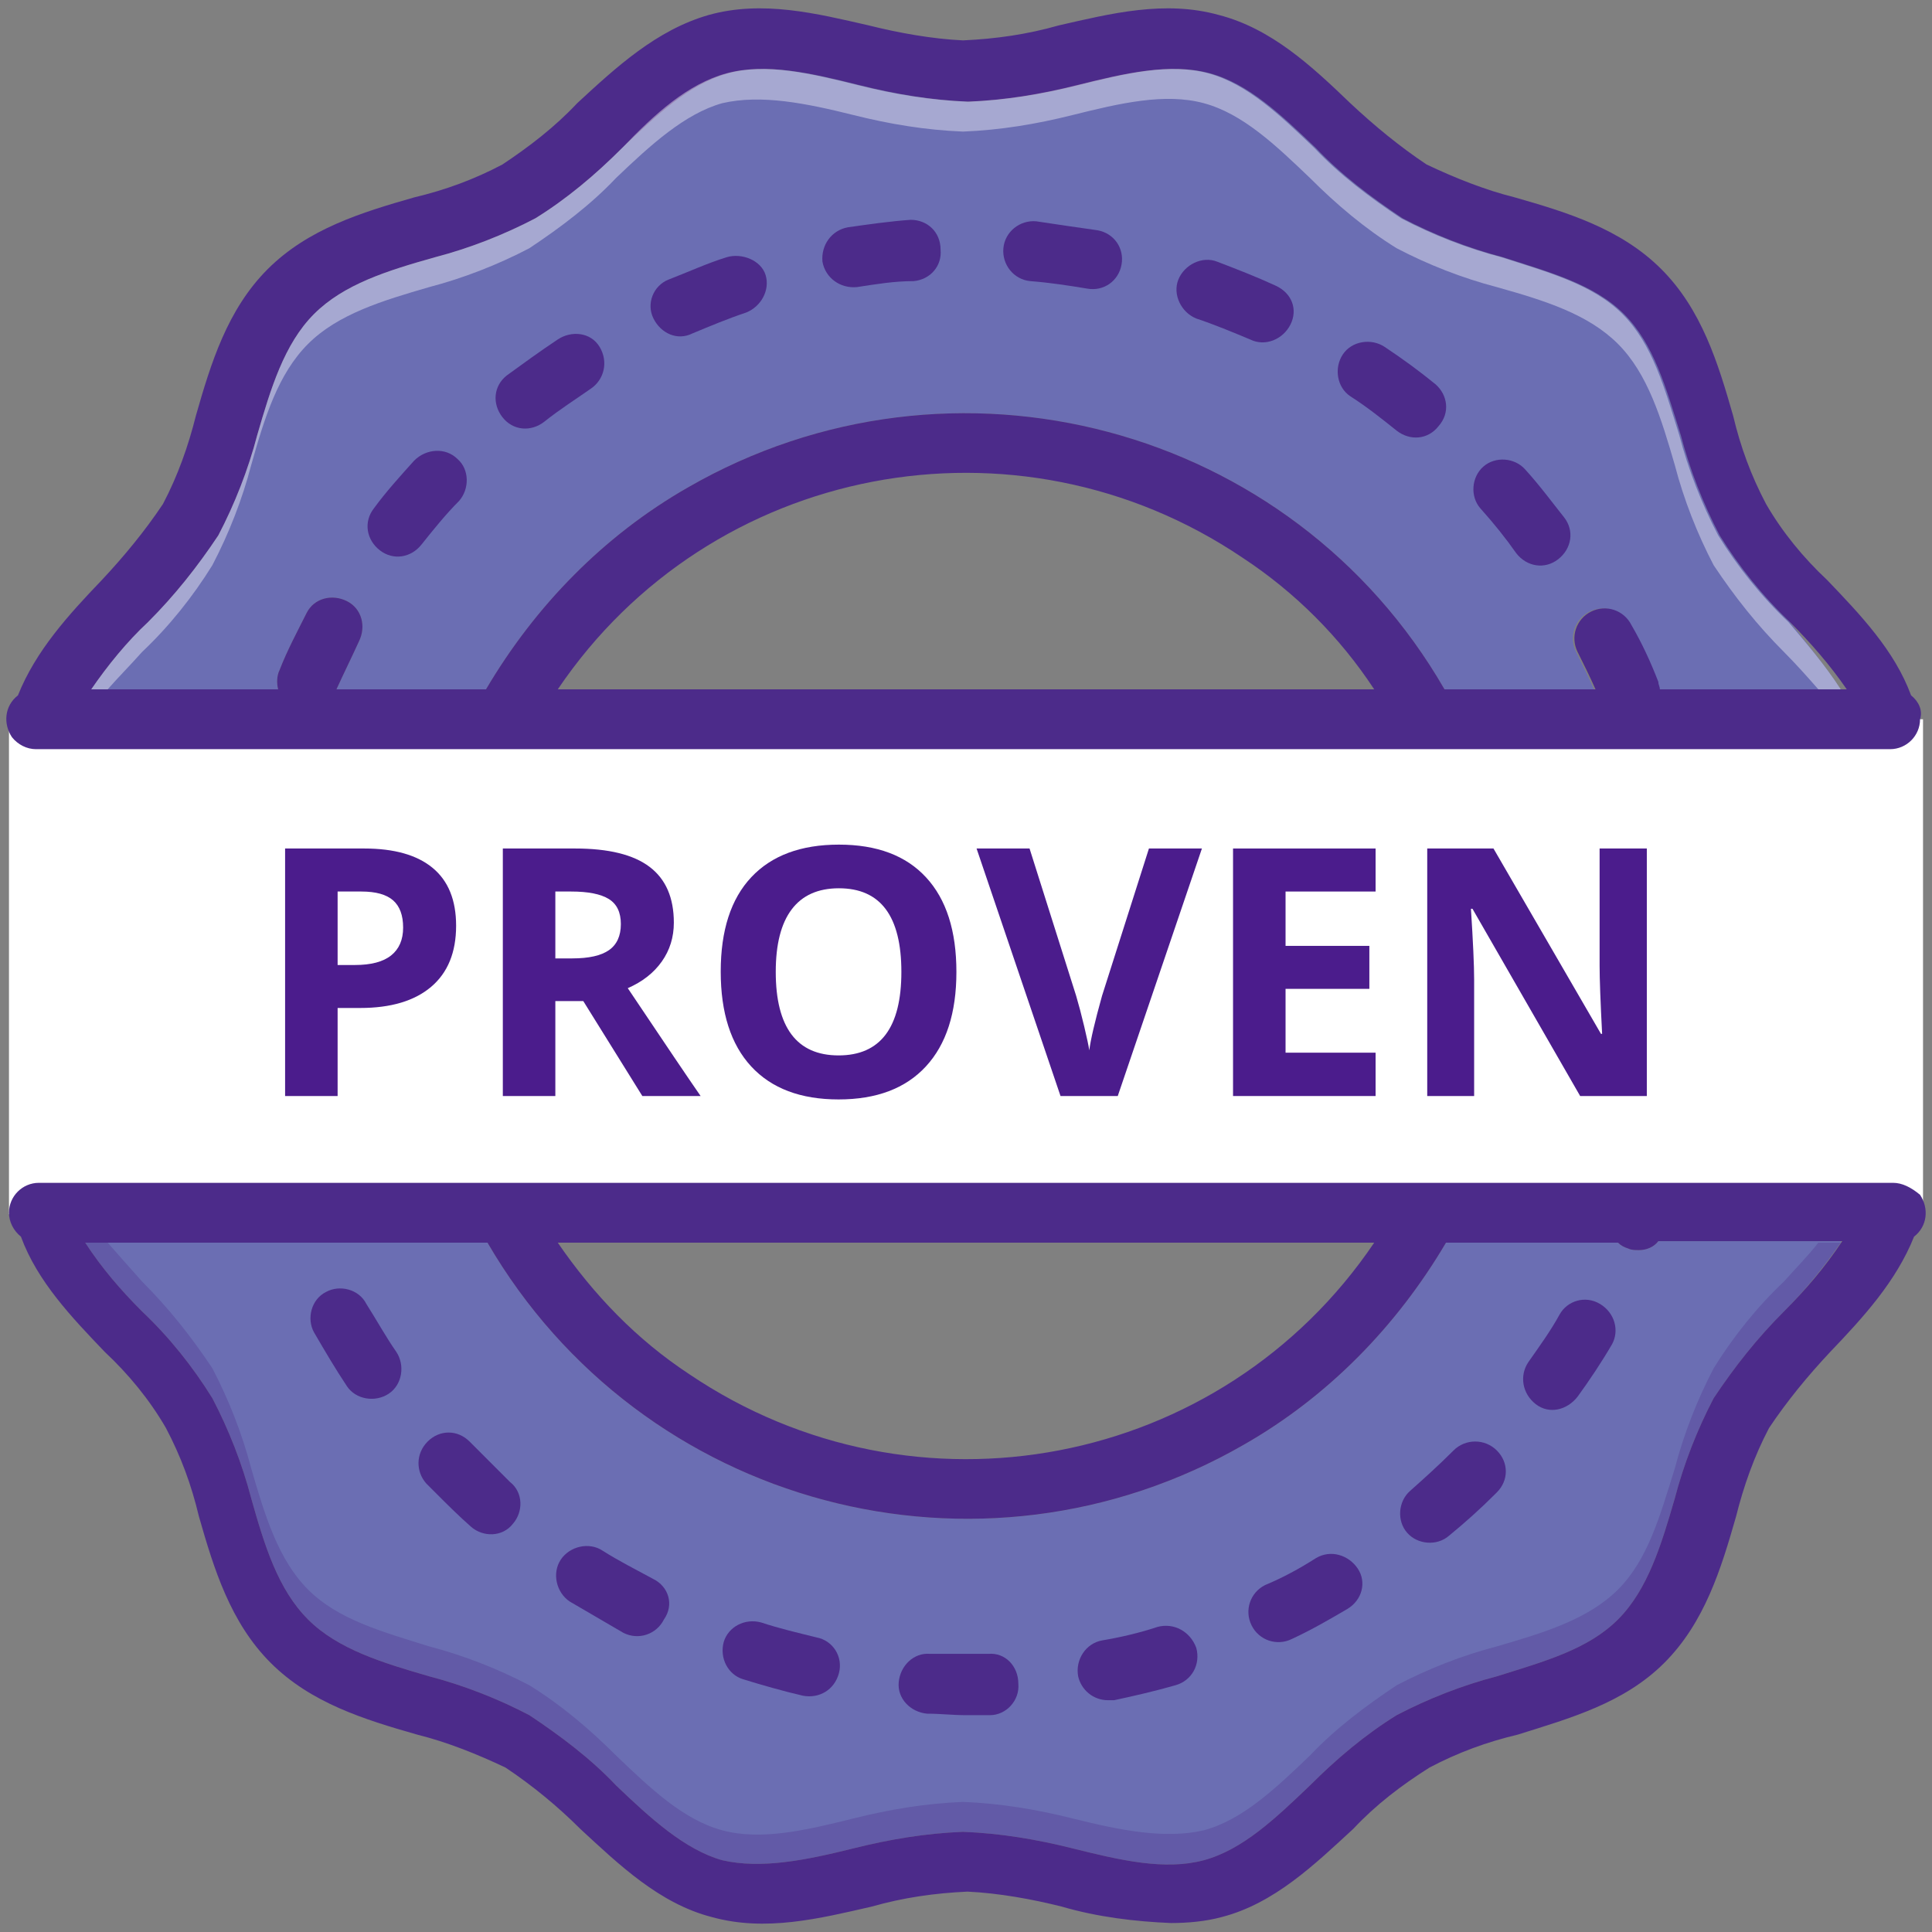 <svg xmlns="http://www.w3.org/2000/svg" xmlns:xlink="http://www.w3.org/1999/xlink" width="768" zoomAndPan="magnify" viewBox="0 0 576 576" height="768" preserveAspectRatio="xMidYMid meet" version="1.2"><rect x="0" y="0" width="576" height="576" fill="#808080" stroke="none"/><defs><filter x="0%" y="0%" width="100%" filterUnits="objectBoundingBox" id="cdfede1351" height="100%"><feColorMatrix values="0 0 0 0 1 0 0 0 0 1 0 0 0 0 1 0 0 0 1 0" type="matrix" in="SourceGraphic"/></filter><clipPath id="70bb613d54"><rect x="0" width="528" y="0" height="193"/></clipPath><clipPath id="510aaeb8e6"><path d="M 3 0.398 L 525 0.398 L 525 186 L 3 186 Z M 3 0.398 "/></clipPath><clipPath id="47476f87af"><rect x="0" width="528" y="0" height="188"/></clipPath><clipPath id="baa712e29d"><rect x="0" width="426" y="0" height="142"/></clipPath></defs><g id="6a9ba3aa7a"><path style=" stroke:none;fill-rule:nonzero;fill:#ffffff;fill-opacity:1;" d="M 2.676 214.441 L 573.324 214.441 L 573.324 362.008 L 2.676 362.008 Z M 2.676 214.441 "/><path style=" stroke:none;fill-rule:nonzero;fill:#6b6eb3;fill-opacity:1;" d="M 548.805 205.523 L 494.414 205.523 C 494.414 204.633 493.969 204.188 493.969 203.293 C 491.738 197.5 489.066 191.703 485.945 186.352 C 483.715 181.895 478.367 180.113 473.906 182.34 C 469.449 184.57 467.664 189.918 469.895 194.379 C 471.68 197.945 473.461 201.512 475.246 205.523 L 430.664 205.523 C 385.188 126.613 283.988 99.863 205.078 145.336 C 180.113 159.605 159.605 180.559 144.891 205.523 L 100.309 205.523 C 102.539 200.621 104.77 196.16 106.996 191.258 C 109.227 186.797 107.887 181.449 103.43 179.219 C 98.973 176.992 93.621 178.328 91.395 182.785 C 88.719 188.137 85.598 193.934 83.367 199.727 C 82.477 201.512 82.477 203.738 82.922 205.523 L 27.195 205.523 C 32.098 198.391 37.895 191.258 44.137 185.461 C 52.16 177.438 58.848 168.965 65.09 159.605 C 69.992 150.242 74.008 139.988 76.68 129.734 C 80.695 115.914 84.707 102.539 93.621 93.621 C 102.539 84.707 115.469 80.695 129.734 76.68 C 139.988 74.008 150.242 69.992 159.605 65.09 C 168.965 59.293 177.438 52.16 185.461 44.137 C 195.715 34.328 205.523 24.965 217.113 21.844 C 228.707 18.723 242.082 21.844 256.348 25.41 C 267.047 28.086 277.746 29.871 288.891 30.316 C 300.035 29.871 310.738 28.086 321.438 25.41 C 335.703 21.844 349.078 18.723 360.668 21.844 C 372.262 24.965 382.066 34.328 392.32 44.137 C 399.902 52.16 408.816 58.848 418.18 65.09 C 427.543 69.992 437.797 74.008 448.051 76.68 C 461.871 81.141 475.246 84.707 484.16 93.621 C 493.078 102.539 496.645 115.469 501.102 129.734 C 503.777 139.988 507.789 150.242 512.695 159.605 C 518.488 168.965 525.621 177.883 533.648 185.461 C 538.105 191.258 543.902 197.945 548.805 205.523 Z M 548.805 205.523 "/><path style=" stroke:none;fill-rule:nonzero;fill:#6b6eb3;fill-opacity:1;" d="M 548.805 370.477 C 543.902 377.609 538.105 384.742 531.863 390.984 C 523.84 399.008 517.152 407.48 510.91 416.844 C 506.008 426.203 501.992 436.457 499.32 446.711 C 495.305 460.531 491.293 473.906 482.379 482.824 C 473.461 491.738 460.531 495.305 446.266 499.766 C 436.012 502.441 425.758 506.453 416.395 511.355 C 407.035 517.152 398.562 524.285 390.539 532.309 C 380.285 542.117 370.477 551.48 358.887 554.602 C 347.293 557.723 333.918 554.602 319.652 551.035 C 308.953 548.359 298.254 546.574 287.109 546.129 C 275.961 546.574 265.262 548.359 254.562 551.035 C 240.297 554.602 226.922 557.277 215.332 554.602 C 204.188 551.48 193.934 542.117 183.68 532.309 C 176.098 524.285 167.184 517.598 157.82 511.355 C 148.457 506.453 138.203 502.441 127.949 499.766 C 114.129 495.754 100.754 491.738 91.84 482.824 C 82.922 473.906 78.91 460.977 74.898 446.711 C 72.223 436.457 68.211 426.203 63.305 416.844 C 57.512 407.48 50.379 398.562 42.352 390.984 C 36.113 384.742 30.316 378.055 25.41 370.477 L 145.336 370.477 C 191.258 449.387 292.012 476.137 370.922 430.664 C 395.887 416.395 416.395 395.441 431.109 370.477 L 482.379 370.477 C 483.27 371.367 484.16 371.812 485.5 372.262 C 486.391 372.707 487.727 372.707 488.617 372.707 C 490.848 372.707 493.078 371.812 494.414 370.031 L 548.805 370.031 Z M 548.805 370.477 "/><path style=" stroke:none;fill-rule:nonzero;fill:#4c2b8a;fill-opacity:1;" d="M 216.668 76.68 C 210.871 78.465 205.078 81.141 199.281 83.367 C 194.824 85.152 192.594 90.5 194.824 94.961 C 197.051 99.418 201.957 101.648 206.414 99.418 C 211.766 97.188 217.113 94.961 222.465 93.176 C 226.922 91.395 229.598 86.488 228.262 82.031 C 226.922 77.574 221.125 75.344 216.668 76.68 Z M 216.668 76.68 "/><path style=" stroke:none;fill-rule:nonzero;fill:#4c2b8a;fill-opacity:1;" d="M 166.289 101.203 C 160.941 104.77 156.039 108.336 151.133 111.902 C 147.121 115.023 146.676 120.371 149.797 124.383 C 152.918 128.395 158.266 128.844 162.277 125.723 C 166.738 122.156 171.641 119.035 176.098 115.914 C 180.113 113.238 181.449 107.887 178.773 103.43 C 176.098 98.973 170.305 98.527 166.289 101.203 Z M 166.289 101.203 "/><path style=" stroke:none;fill-rule:nonzero;fill:#4c2b8a;fill-opacity:1;" d="M 271.504 65.535 C 265.262 65.98 259.023 66.875 252.781 67.766 C 247.875 68.656 244.754 73.113 245.203 78.02 C 246.094 82.922 250.551 86.043 255.453 85.598 C 261.25 84.707 266.602 83.812 272.395 83.812 C 277.301 83.367 280.867 79.355 280.422 74.453 C 280.422 69.102 276.41 65.535 271.504 65.535 Z M 271.504 65.535 "/><path style=" stroke:none;fill-rule:nonzero;fill:#4c2b8a;fill-opacity:1;" d="M 123.492 137.312 C 119.48 141.77 115.023 146.676 111.457 151.578 C 108.336 155.59 109.227 160.941 113.238 164.062 C 117.25 167.184 122.602 166.293 125.723 162.277 C 129.289 157.82 132.855 153.363 136.867 149.352 C 139.988 145.785 139.988 139.988 136.422 136.867 C 132.855 133.301 127.059 133.746 123.492 137.312 Z M 123.492 137.312 "/><path style=" stroke:none;fill-rule:nonzero;fill:#4c2b8a;fill-opacity:1;" d="M 380.285 85.152 C 374.488 82.477 368.695 80.246 362.898 78.02 C 358.441 76.234 353.09 78.91 351.305 83.367 C 349.523 87.828 352.199 93.176 356.656 94.961 C 362.008 96.742 367.355 98.973 372.707 101.203 C 377.164 103.43 382.516 101.203 384.742 96.742 C 386.973 92.285 385.188 87.379 380.285 85.152 Z M 380.285 85.152 "/><path style=" stroke:none;fill-rule:nonzero;fill:#4c2b8a;fill-opacity:1;" d="M 327.23 68.656 C 320.992 67.766 314.75 66.875 308.953 65.98 C 304.051 65.535 299.59 69.102 299.145 74.008 C 298.699 78.91 302.266 83.367 307.172 83.812 C 312.965 84.262 318.762 85.152 324.113 86.043 C 329.016 86.934 333.473 83.812 334.367 78.91 C 335.258 74.008 332.137 69.547 327.23 68.656 Z M 327.23 68.656 "/><path style=" stroke:none;fill-rule:nonzero;fill:#4c2b8a;fill-opacity:1;" d="M 454.738 139.988 C 451.617 136.422 445.82 135.977 442.254 139.098 C 438.688 142.215 438.242 148.012 441.363 151.578 C 445.375 156.039 448.941 160.496 452.062 164.953 C 455.184 168.965 460.531 169.859 464.543 166.738 C 468.559 163.617 469.449 158.266 466.328 154.254 C 462.762 149.797 459.195 144.891 454.738 139.988 Z M 454.738 139.988 "/><path style=" stroke:none;fill-rule:nonzero;fill:#4c2b8a;fill-opacity:1;" d="M 427.988 114.574 C 423.082 110.562 418.18 106.996 412.828 103.43 C 408.816 100.754 403.023 101.648 400.348 105.66 C 397.672 109.672 398.562 115.469 402.574 118.141 C 407.48 121.262 411.938 124.828 416.395 128.395 C 420.41 131.516 425.758 131.07 428.879 127.059 C 432.445 123.047 431.555 117.695 427.988 114.574 Z M 427.988 114.574 "/><path style=" stroke:none;fill-rule:nonzero;fill:#4c2b8a;fill-opacity:1;" d="M 345.066 485.051 C 339.715 486.836 333.918 488.172 328.57 489.066 C 323.664 489.957 320.543 494.859 321.438 499.766 C 322.328 503.777 325.895 506.898 330.352 506.898 C 330.797 506.898 331.691 506.898 332.137 506.898 C 338.379 505.559 344.172 504.223 350.414 502.441 C 355.32 501.102 357.992 496.199 356.656 491.293 C 354.871 486.391 349.969 483.715 345.066 485.051 Z M 345.066 485.051 "/><path style=" stroke:none;fill-rule:nonzero;fill:#4c2b8a;fill-opacity:1;" d="M 392.32 464.543 C 387.418 467.664 382.516 470.34 377.164 472.57 C 372.707 474.797 370.922 480.148 373.152 484.605 C 375.379 489.066 380.73 490.848 385.188 488.621 C 390.984 485.945 396.336 482.824 401.684 479.703 C 406.141 477.027 407.48 471.68 404.805 467.664 C 402.129 463.652 396.781 461.871 392.32 464.543 Z M 392.32 464.543 "/><path style=" stroke:none;fill-rule:nonzero;fill:#4c2b8a;fill-opacity:1;" d="M 433.336 432.445 L 432.891 432.891 C 428.879 436.902 424.422 440.918 420.41 444.484 C 416.844 447.605 416.395 453.398 419.516 456.965 C 422.637 460.531 428.434 460.977 432 457.859 C 436.902 453.844 441.363 449.832 445.82 445.375 L 446.266 444.93 C 449.832 441.363 449.832 436.012 446.266 432.445 C 442.699 428.879 436.902 428.879 433.336 432.445 Z M 433.336 432.445 "/><path style=" stroke:none;fill-rule:nonzero;fill:#4c2b8a;fill-opacity:1;" d="M 109.227 388.754 C 106.996 384.297 101.203 382.961 97.188 385.188 C 92.73 387.418 91.395 393.215 93.621 397.227 C 96.742 402.574 99.863 407.926 103.43 413.277 C 106.105 417.289 111.902 418.18 115.914 415.504 C 119.926 412.828 120.816 407.035 118.141 403.023 C 115.023 398.562 112.348 393.66 109.227 388.754 Z M 109.227 388.754 "/><path style=" stroke:none;fill-rule:nonzero;fill:#4c2b8a;fill-opacity:1;" d="M 477.027 388.754 C 472.57 386.082 467.219 387.863 464.992 391.875 C 462.316 396.781 458.75 401.684 455.629 406.141 C 452.953 410.156 453.844 415.504 457.859 418.625 C 461.871 421.746 467.219 420.41 470.34 416.395 C 473.906 411.492 477.473 406.141 480.594 400.793 C 482.824 396.781 481.484 391.43 477.027 388.754 Z M 477.027 388.754 "/><path style=" stroke:none;fill-rule:nonzero;fill:#4c2b8a;fill-opacity:1;" d="M 194.824 470.785 C 189.918 468.113 184.57 465.438 179.664 462.316 C 175.652 459.641 169.859 460.977 167.184 464.992 C 164.508 469.004 165.844 474.797 169.859 477.473 C 175.207 480.594 180.559 483.715 185.906 486.836 C 190.367 489.066 195.715 487.281 197.945 482.824 C 201.066 478.367 199.281 473.016 194.824 470.785 Z M 194.824 470.785 "/><path style=" stroke:none;fill-rule:nonzero;fill:#4c2b8a;fill-opacity:1;" d="M 143.109 432.891 C 142.215 432 141.324 431.109 139.988 429.77 C 136.422 426.203 131.07 426.203 127.504 429.77 C 123.938 433.336 123.938 438.688 127.059 442.254 C 127.949 443.145 129.289 444.484 130.18 445.375 C 133.301 448.496 136.867 452.062 140.434 455.184 C 144 458.305 149.797 458.305 152.918 454.293 C 156.039 450.723 156.039 444.93 152.023 441.809 C 149.352 439.133 146.23 436.012 143.109 432.891 Z M 143.109 432.891 "/><path style=" stroke:none;fill-rule:nonzero;fill:#4c2b8a;fill-opacity:1;" d="M 243.418 488.172 C 238.066 486.836 232.273 485.5 226.922 483.715 C 222.02 482.379 217.113 485.051 215.777 489.512 C 214.441 494.414 217.113 499.32 221.574 500.656 C 227.367 502.441 233.609 504.223 239.406 505.559 C 244.309 506.453 248.77 503.777 250.105 498.875 C 251.441 493.969 248.32 489.066 243.418 488.172 Z M 243.418 488.172 "/><path style=" stroke:none;fill-rule:nonzero;fill:#4c2b8a;fill-opacity:1;" d="M 294.688 493.078 C 288.891 493.078 283.098 493.078 277.301 493.078 C 272.395 492.633 268.383 496.645 267.938 501.547 C 267.492 506.453 271.504 510.465 276.41 510.91 C 280.422 510.91 283.988 511.355 288 511.355 C 290.23 511.355 292.902 511.355 295.133 511.355 C 300.035 511.355 304.051 506.898 303.605 501.992 C 303.605 496.645 299.59 492.633 294.688 493.078 Z M 294.688 493.078 "/><path style=" stroke:none;fill-rule:nonzero;fill:#4c2b8a;fill-opacity:1;" d="M 569.758 207.305 C 564.855 193.934 554.602 183.23 544.793 172.977 C 537.66 166.293 531.418 158.711 526.516 150.242 C 522.055 141.77 518.934 133.301 516.707 123.938 C 512.246 108.336 507.344 92.285 495.305 80.246 C 483.27 68.211 467.219 63.305 451.617 58.848 C 442.699 56.621 433.785 53.051 425.312 49.039 C 417.289 43.691 409.707 37.449 402.574 30.762 C 390.984 19.617 378.949 8.469 363.344 4.457 C 347.293 0 331.246 4.012 315.641 7.578 C 306.277 10.254 296.918 11.59 287.109 12.039 C 277.746 11.59 267.938 9.809 259.023 7.578 C 243.418 4.012 227.367 0 211.32 4.457 C 195.715 8.918 183.68 20.062 172.086 30.762 C 165.398 37.895 157.82 43.691 149.797 49.039 C 141.324 53.5 132.855 56.621 123.492 58.848 C 107.887 63.305 91.84 68.211 79.801 80.246 C 67.766 92.285 62.859 108.336 58.402 123.938 C 56.172 132.855 53.051 141.77 48.594 150.242 C 43.246 158.266 37.004 165.844 30.316 172.977 C 20.508 183.23 10.699 193.934 5.352 207.305 C 1.336 210.426 0.891 215.777 3.566 219.789 C 5.352 222.02 8.023 223.355 10.699 223.355 L 563.516 223.355 C 568.422 223.355 572.434 219.344 572.434 214.441 C 573.324 211.766 571.988 209.09 569.758 207.305 Z M 166.289 205.523 C 211.766 138.203 303.156 120.816 370.477 166.293 C 386.082 176.543 399.453 189.918 409.707 205.523 Z M 494.859 205.523 C 494.859 204.633 494.414 204.188 494.414 203.293 C 492.188 197.5 489.512 191.703 486.391 186.352 C 484.16 181.895 478.812 180.113 474.352 182.34 C 469.895 184.57 468.113 189.918 470.34 194.379 C 472.125 197.945 473.906 201.512 475.691 205.523 L 430.664 205.523 C 385.188 126.613 283.988 99.863 205.078 145.336 C 180.113 159.605 159.605 180.559 144.891 205.523 L 100.309 205.523 C 102.539 200.621 104.77 196.16 106.996 191.258 C 109.227 186.797 107.887 181.449 103.43 179.219 C 98.973 176.992 93.621 178.328 91.395 182.785 C 88.719 188.137 85.598 193.934 83.367 199.727 C 82.477 201.512 82.477 203.738 82.922 205.523 L 27.195 205.523 C 32.098 198.391 37.895 191.258 44.137 185.461 C 52.16 177.438 58.848 168.965 65.09 159.605 C 69.992 150.242 74.008 139.988 76.68 129.734 C 80.695 115.914 84.707 102.539 93.621 93.621 C 102.539 84.707 115.469 80.695 129.734 76.68 C 139.988 74.008 150.242 69.992 159.605 65.09 C 168.965 59.293 177.438 52.16 185.461 44.137 C 195.715 34.328 205.523 24.965 217.113 21.844 C 228.707 18.723 242.082 21.844 256.348 25.41 C 267.047 28.086 277.746 29.871 288.891 30.316 C 300.035 29.871 310.738 28.086 321.438 25.41 C 335.703 21.844 349.078 18.723 360.668 21.844 C 372.262 24.965 382.066 34.328 392.32 44.137 C 399.902 52.16 408.816 58.848 418.18 65.09 C 427.543 69.992 437.797 74.008 448.051 76.68 C 461.871 81.141 475.246 84.707 484.16 93.621 C 493.078 102.539 496.645 115.469 501.102 129.734 C 503.777 139.988 507.789 150.242 512.695 159.605 C 518.488 168.965 525.621 177.883 533.648 185.461 C 539.887 191.703 545.684 198.391 550.59 205.523 Z M 494.859 205.523 "/><path style=" stroke:none;fill-rule:nonzero;fill:#4c2b8a;fill-opacity:1;" d="M 564.41 352.645 L 11.59 352.645 C 6.688 352.645 2.676 356.656 2.676 361.559 C 2.676 364.234 4.012 366.91 6.242 368.695 C 11.145 382.066 21.398 392.77 31.207 403.023 C 38.34 409.707 44.582 417.289 49.484 425.758 C 53.945 434.23 57.066 442.699 59.293 452.062 C 63.754 467.664 68.656 483.715 80.695 495.754 C 92.73 507.789 108.781 512.695 124.383 517.152 C 133.301 519.379 142.215 522.949 150.688 526.961 C 158.711 532.309 166.289 538.551 172.977 545.238 C 184.57 555.938 196.605 567.531 212.211 571.543 C 228.262 576 244.309 571.988 259.914 568.422 C 269.277 565.746 278.637 564.41 288.445 563.961 C 297.809 564.41 307.617 566.191 316.531 568.422 C 327.23 571.543 338.379 572.879 349.078 573.324 C 353.98 573.324 359.332 572.879 364.234 571.543 C 379.84 567.531 391.875 555.938 403.469 545.238 C 410.156 538.105 417.734 532.309 426.203 526.961 C 434.676 522.5 443.145 519.379 452.508 517.152 C 468.113 512.246 484.16 507.789 496.199 495.754 C 508.234 483.715 513.141 467.664 517.598 452.062 C 519.828 443.145 522.949 434.23 527.406 425.758 C 532.754 417.734 538.996 410.156 545.684 403.023 C 555.492 392.77 565.301 382.066 570.648 368.695 C 574.664 365.574 575.109 360.223 572.434 356.211 C 569.758 353.98 567.082 352.645 564.41 352.645 Z M 409.707 370.477 C 364.234 437.797 272.844 455.184 205.523 409.711 C 189.918 399.457 176.992 386.082 166.289 370.477 Z M 531.863 390.984 C 523.84 399.008 517.152 407.48 510.91 416.844 C 506.008 426.203 501.992 436.457 499.32 446.711 C 495.305 460.531 491.293 473.906 482.379 482.824 C 473.461 491.738 460.531 495.305 446.266 499.766 C 436.012 502.441 425.758 506.453 416.395 511.355 C 407.035 517.152 398.562 524.285 390.539 532.309 C 380.285 542.117 370.477 551.48 358.887 554.602 C 347.293 557.723 333.918 554.602 319.652 551.035 C 308.953 548.359 298.254 546.574 287.109 546.129 C 275.961 546.574 265.262 548.359 254.562 551.035 C 240.297 554.602 226.922 557.277 215.332 554.602 C 204.188 551.48 193.934 542.117 183.68 532.309 C 176.098 524.285 167.184 517.598 157.82 511.355 C 148.457 506.453 138.203 502.441 127.949 499.766 C 114.129 495.754 100.754 491.738 91.84 482.824 C 82.922 473.906 78.91 460.977 74.898 446.711 C 72.223 436.457 68.211 426.203 63.305 416.844 C 57.512 407.48 50.379 398.562 42.352 390.984 C 36.113 384.742 30.316 378.055 25.41 370.477 L 145.336 370.477 C 191.258 449.387 292.012 476.137 370.922 430.664 C 395.887 416.395 416.395 395.441 431.109 370.477 L 482.379 370.477 C 483.27 371.367 484.16 371.812 485.5 372.262 C 486.391 372.707 487.727 372.707 488.617 372.707 C 490.848 372.707 493.078 371.812 494.414 370.031 L 549.25 370.031 C 543.902 378.055 538.105 384.742 531.863 390.984 Z M 531.863 390.984 "/><g mask="url(#2ee8fda7db)" transform="matrix(1,0,0,1,24,368)"><g clip-path="url(#70bb613d54)"><path style=" stroke:none;fill-rule:nonzero;fill:#4c2b8a;fill-opacity:1;" d="M 524.805 2.477 C 519.902 9.609 514.105 16.742 507.863 22.984 C 499.84 31.008 493.152 39.48 486.91 48.844 C 482.008 58.203 477.992 68.457 475.32 78.711 C 471.305 92.531 467.293 105.906 458.379 114.824 C 449.461 123.738 436.531 127.305 422.266 131.766 C 412.012 134.441 401.758 138.453 392.395 143.355 C 383.035 149.152 374.562 156.285 366.539 164.309 C 356.285 174.117 346.477 183.48 334.887 186.602 C 323.293 189.723 309.918 186.602 295.652 183.035 C 284.953 180.359 274.254 178.574 263.109 178.129 C 251.961 178.574 241.262 180.359 230.562 183.035 C 216.297 186.602 202.922 189.277 191.332 186.602 C 180.188 183.48 169.934 174.117 159.68 164.309 C 152.098 156.285 143.184 149.598 133.82 143.355 C 124.457 138.453 114.203 134.441 103.949 131.766 C 90.129 127.754 76.754 123.738 67.84 114.824 C 58.922 105.906 54.91 92.977 50.898 78.711 C 48.223 68.457 44.211 58.203 39.305 48.844 C 33.512 39.48 26.379 30.562 18.352 22.984 C 12.113 16.742 6.316 10.055 1.41 2.477 L 8.098 2.477 C 11.219 6.043 14.785 10.055 18.352 14.066 C 26.379 22.094 33.066 30.562 39.305 39.926 C 44.211 49.289 48.223 59.543 50.898 69.797 C 54.91 83.617 58.922 96.992 67.84 105.906 C 76.754 114.824 89.684 118.391 103.949 122.848 C 114.203 125.523 124.457 129.535 133.82 134.441 C 143.184 140.234 151.652 147.367 159.68 155.395 C 169.934 165.203 179.738 174.562 191.332 177.684 C 202.922 180.805 216.297 177.684 230.562 174.117 C 241.262 171.441 251.961 169.66 263.109 169.215 C 274.254 169.66 284.953 171.441 295.652 174.117 C 309.918 177.684 323.293 180.359 334.887 177.684 C 346.477 174.562 356.285 165.203 366.539 155.395 C 374.117 147.367 383.035 140.68 392.395 134.441 C 401.758 129.535 412.012 125.523 422.266 122.848 C 436.086 118.836 449.461 114.824 458.379 105.906 C 467.293 96.992 470.859 84.062 475.32 69.797 C 477.992 59.543 482.008 49.289 486.91 39.926 C 492.707 30.562 499.84 21.648 507.863 14.066 C 511.43 10.055 514.996 6.488 518.117 2.477 Z M 524.805 2.477 "/></g><mask id="2ee8fda7db"><g filter="url(#cdfede1351)"><rect x="0" width="576" y="0" height="576" style="fill:#000000;fill-opacity:0.3;stroke:none;"/></g></mask></g><g mask="url(#ba9baa80fe)" transform="matrix(1,0,0,1,24,20)"><g clip-path="url(#47476f87af)"><g clip-rule="nonzero" clip-path="url(#510aaeb8e6)"><path style=" stroke:none;fill-rule:nonzero;fill:#ffffff;fill-opacity:1;" d="M 524.805 185.523 L 518.117 185.523 C 514.996 181.957 511.43 177.945 507.863 174.379 C 499.84 166.352 493.152 157.883 486.91 148.52 C 482.008 139.156 477.992 128.902 475.32 118.648 C 471.305 104.828 467.293 91.457 458.379 82.539 C 449.461 73.621 436.531 69.609 422.266 65.598 C 412.012 62.922 401.758 58.91 392.395 54.008 C 383.035 48.211 374.562 41.078 366.539 33.051 C 356.285 23.246 346.477 13.883 334.887 10.762 C 323.293 7.641 309.918 10.762 295.652 14.328 C 284.953 17.004 274.254 18.785 263.109 19.23 C 251.961 18.785 241.262 17.004 230.562 14.328 C 216.297 10.762 202.922 8.086 191.332 10.762 C 180.188 13.883 169.934 23.246 159.68 33.051 C 152.098 41.078 143.184 47.766 133.82 54.008 C 124.457 58.91 114.203 62.922 103.949 65.598 C 90.129 69.609 76.754 73.621 67.84 82.539 C 58.922 91.457 54.91 104.383 50.898 118.648 C 48.223 128.902 44.211 139.156 39.305 148.52 C 33.512 157.883 26.379 166.797 18.352 174.379 C 14.785 178.391 11.219 181.957 8.098 185.523 L 3.195 185.523 C 8.098 178.391 13.895 171.258 20.137 165.461 C 28.16 157.438 34.848 148.965 41.09 139.605 C 45.992 130.242 50.008 119.988 52.68 109.734 C 56.695 95.914 60.707 82.539 69.621 73.621 C 78.539 64.707 91.469 60.695 105.734 56.68 C 115.988 54.008 126.242 49.992 135.605 45.09 C 144.965 39.293 153.438 32.16 161.461 24.137 C 171.27 13.883 181.078 4.965 192.668 1.844 C 204.262 -1.277 217.633 1.844 231.902 5.41 C 242.602 8.086 253.301 9.871 264.445 10.316 C 275.59 9.871 286.289 8.086 296.992 5.41 C 311.258 1.844 324.633 -1.277 336.223 1.844 C 347.812 4.965 357.621 14.328 367.875 24.137 C 375.453 32.16 384.371 38.848 393.734 45.09 C 403.098 49.992 413.352 54.008 423.605 56.68 C 437.426 61.141 450.797 64.707 459.715 73.621 C 468.633 82.539 472.199 95.469 476.656 109.734 C 479.332 119.988 483.344 130.242 488.246 139.605 C 494.043 148.965 501.176 157.883 509.203 165.461 C 514.105 171.258 519.902 177.945 524.805 185.523 Z M 524.805 185.523 "/></g></g><mask id="ba9baa80fe"><g filter="url(#cdfede1351)"><rect x="0" width="576" y="0" height="576" style="fill:#000000;fill-opacity:0.4;stroke:none;"/></g></mask></g><g transform="matrix(1,0,0,1,75,216)"><g clip-path="url(#baa712e29d)"><g style="fill:#4b1c8c;fill-opacity:1;"><g transform="translate(0.718, 110.766)"><path style="stroke:none" d="M 24.938 -39.062 L 30.078 -39.062 C 34.891 -39.062 38.488 -40.008 40.875 -41.906 C 43.27 -43.812 44.469 -46.582 44.469 -50.219 C 44.469 -53.883 43.469 -56.594 41.469 -58.344 C 39.469 -60.094 36.328 -60.969 32.047 -60.969 L 24.938 -60.969 Z M 60.266 -50.781 C 60.266 -42.832 57.781 -36.754 52.812 -32.547 C 47.852 -28.348 40.801 -26.25 31.656 -26.25 L 24.938 -26.25 L 24.938 0 L 9.281 0 L 9.281 -73.797 L 32.859 -73.797 C 41.805 -73.797 48.609 -71.867 53.266 -68.016 C 57.93 -64.16 60.266 -58.414 60.266 -50.781 Z M 60.266 -50.781 "/></g><g transform="translate(65.63, 110.766)"><path style="stroke:none" d="M 24.938 -41.031 L 29.984 -41.031 C 34.93 -41.031 38.582 -41.852 40.938 -43.5 C 43.289 -45.156 44.469 -47.75 44.469 -51.281 C 44.469 -54.781 43.266 -57.27 40.859 -58.75 C 38.453 -60.227 34.727 -60.969 29.688 -60.969 L 24.938 -60.969 Z M 24.938 -28.312 L 24.938 0 L 9.281 0 L 9.281 -73.797 L 30.797 -73.797 C 40.816 -73.797 48.234 -71.969 53.047 -68.312 C 57.859 -64.664 60.266 -59.125 60.266 -51.688 C 60.266 -47.344 59.066 -43.477 56.672 -40.094 C 54.285 -36.719 50.906 -34.07 46.531 -32.156 C 57.645 -15.562 64.883 -4.844 68.25 0 L 50.875 0 L 33.266 -28.312 Z M 24.938 -28.312 "/></g><g transform="translate(133.874, 110.766)"><path style="stroke:none" d="M 76.266 -37 C 76.266 -24.781 73.234 -15.391 67.172 -8.828 C 61.117 -2.266 52.441 1.016 41.141 1.016 C 29.828 1.016 21.141 -2.266 15.078 -8.828 C 9.023 -15.391 6 -24.812 6 -37.094 C 6 -49.383 9.035 -58.766 15.109 -65.234 C 21.191 -71.711 29.898 -74.953 41.234 -74.953 C 52.578 -74.953 61.25 -71.688 67.25 -65.156 C 73.258 -58.633 76.266 -49.25 76.266 -37 Z M 22.406 -37 C 22.406 -28.75 23.969 -22.535 27.094 -18.359 C 30.227 -14.191 34.91 -12.109 41.141 -12.109 C 53.617 -12.109 59.859 -20.406 59.859 -37 C 59.859 -53.625 53.648 -61.938 41.234 -61.938 C 35.016 -61.938 30.32 -59.836 27.156 -55.641 C 23.988 -51.453 22.406 -45.238 22.406 -37 Z M 22.406 -37 "/></g><g transform="translate(216.15, 110.766)"><path style="stroke:none" d="M 51.391 -73.797 L 67.188 -73.797 L 42.094 0 L 25.031 0 L 0 -73.797 L 15.797 -73.797 L 29.688 -29.875 C 30.457 -27.289 31.254 -24.27 32.078 -20.812 C 32.898 -17.363 33.41 -14.969 33.609 -13.625 C 33.984 -16.719 35.25 -22.133 37.406 -29.875 Z M 51.391 -73.797 "/></g><g transform="translate(283.333, 110.766)"><path style="stroke:none" d="M 51.781 0 L 9.281 0 L 9.281 -73.797 L 51.781 -73.797 L 51.781 -60.969 L 24.938 -60.969 L 24.938 -44.766 L 49.922 -44.766 L 49.922 -31.953 L 24.938 -31.953 L 24.938 -12.922 L 51.781 -12.922 Z M 51.781 0 "/></g><g transform="translate(341.229, 110.766)"><path style="stroke:none" d="M 74.75 0 L 54.875 0 L 22.766 -55.828 L 22.312 -55.828 C 22.945 -45.961 23.266 -38.93 23.266 -34.734 L 23.266 0 L 9.281 0 L 9.281 -73.797 L 29.031 -73.797 L 61.078 -18.531 L 61.422 -18.531 C 60.922 -28.113 60.672 -34.891 60.672 -38.859 L 60.672 -73.797 L 74.75 -73.797 Z M 74.75 0 "/></g></g></g></g></g></svg>